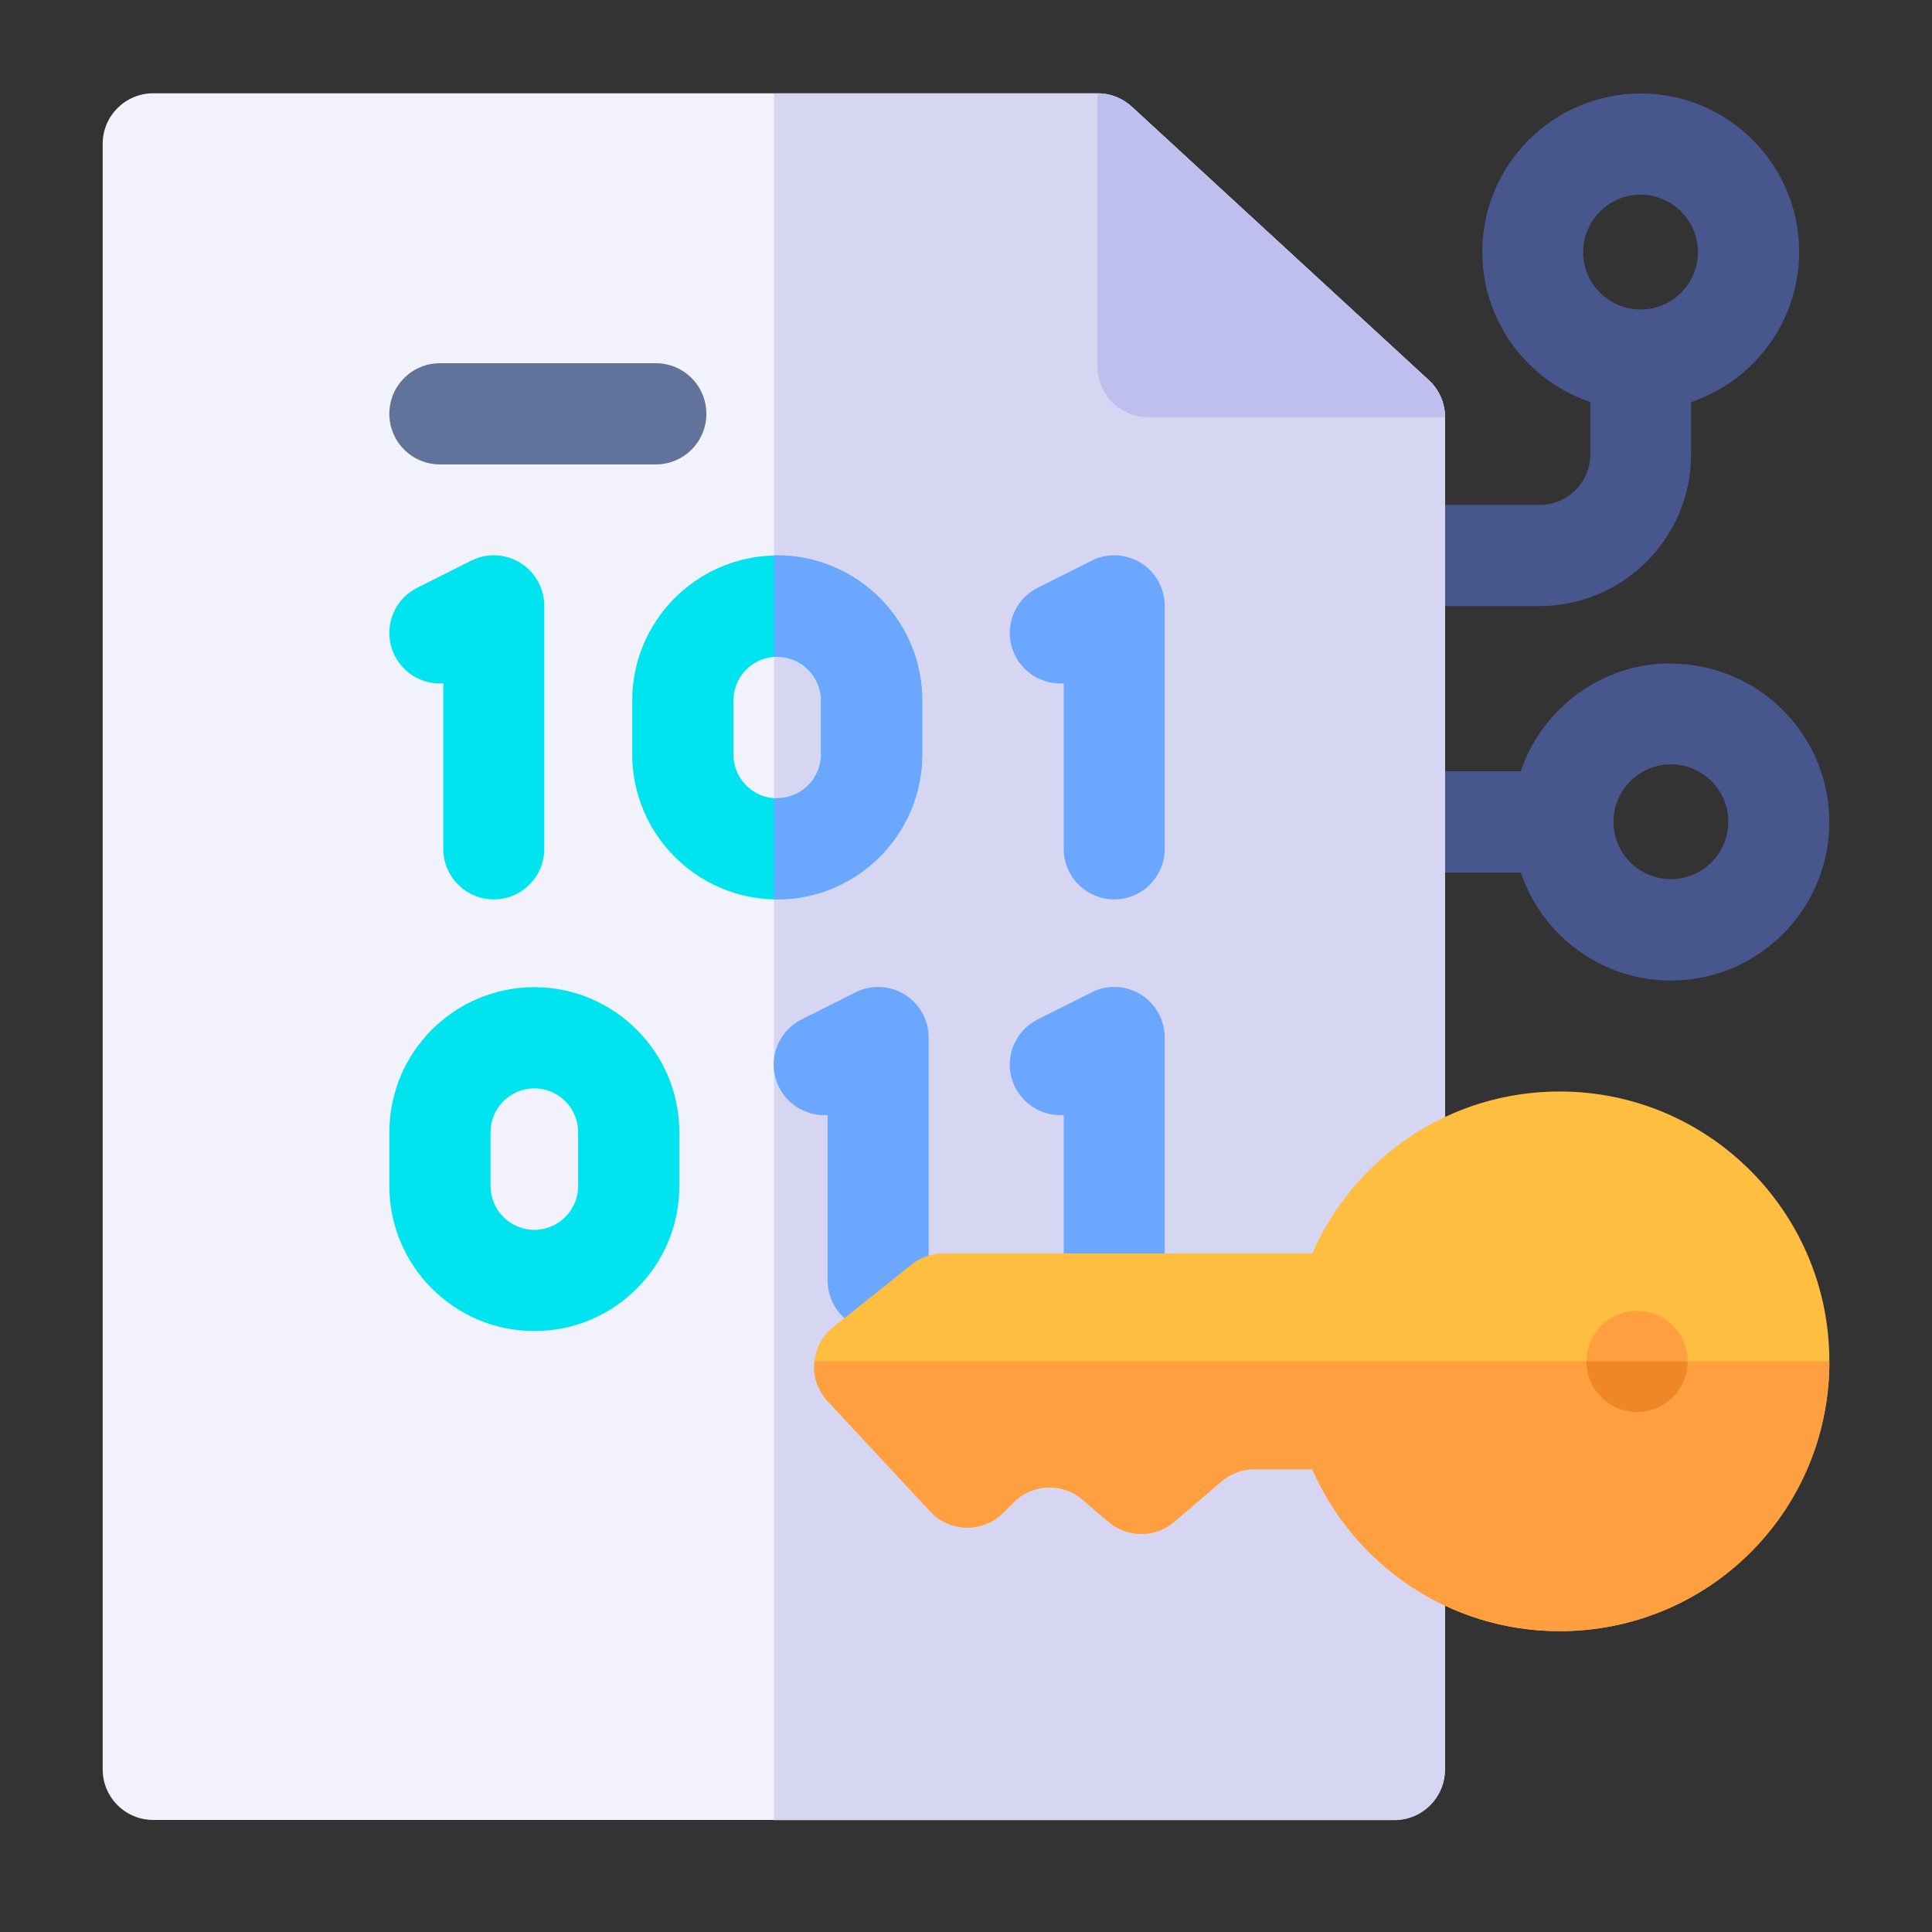 <?xml version="1.0" encoding="UTF-8"?>
<svg id="_レイヤー_1" xmlns="http://www.w3.org/2000/svg" version="1.1" viewBox="0 0 105 105">
  <rect x="0" y="0" width="105" height="105" fill="#333333" stroke="none"/>
  <!-- Generator: Adobe Illustrator 30.0.0, SVG Export Plug-In . SVG Version: 2.1.1 Build 123)  -->
  <defs>
    <style>
      .st0 {
        fill: #ff9f40;
      }

      .st1 {
        fill: #61729b;
      }

      .st2 {
        fill: #bfbfef;
      }

      .st3 {
        fill: #f2f2fc;
      }

      .st4 {
        fill: #47568c;
      }

      .st5 {
        fill: #6ba7ff;
      }

      .st6 {
        fill: #ffbe40;
      }

      .st7 {
        fill: #d6d6f2;
      }

      .st8 {
        fill: #00e4ef;
      }

      .st9 {
        fill: #ef8729;
      }
    </style>
  </defs>
  <g>
    <path class="st4" d="M75.96,32.94h7.7c4.55,0,8.25-3.7,8.25-8.25v-2.84c3.41-1.15,5.87-4.37,5.87-8.16,0-4.75-3.86-8.61-8.61-8.61s-8.61,3.86-8.61,8.61c0,3.79,2.46,7.01,5.87,8.16v2.84c0,1.52-1.23,2.75-2.75,2.75h-7.7c-1.52,0-2.75,1.23-2.75,2.75s1.23,2.75,2.75,2.75ZM89.16,10.58c1.72,0,3.12,1.4,3.12,3.12s-1.4,3.12-3.12,3.12-3.12-1.4-3.12-3.12,1.4-3.12,3.12-3.12Z"/>
    <path class="st4" d="M90.81,36.05c-3.79,0-7.01,2.46-8.16,5.87h-6.87c-1.52,0-2.75,1.23-2.75,2.75s1.23,2.75,2.75,2.75h6.87c1.15,3.41,4.37,5.87,8.16,5.87,4.75,0,8.61-3.86,8.61-8.61s-3.86-8.61-8.61-8.61ZM90.81,47.78c-1.72,0-3.12-1.4-3.12-3.12s1.4-3.12,3.12-3.12,3.12,1.4,3.12,3.12-1.4,3.12-3.12,3.12Z"/>
  </g>
  <path class="st3" d="M77.64,20.65l-16.13-14.85c-.51-.47-1.17-.73-1.86-.73H8.33c-1.52,0-2.75,1.23-2.75,2.75v88.34c0,1.52,1.23,2.75,2.75,2.75h67.45c1.52,0,2.75-1.23,2.75-2.75V22.67c0-.75-.31-1.49-.89-2.02Z"/>
  <path class="st7" d="M78.53,22.67v73.5c0,1.52-1.23,2.75-2.75,2.75h-33.72V5.08h17.6c.69,0,1.35.26,1.86.73l16.13,14.85c.58.53.89,1.27.89,2.02Z"/>
  <path class="st2" d="M77.64,20.65l-16.13-14.85c-.51-.47-1.17-.73-1.86-.73v14.85c0,1.52,1.23,2.75,2.75,2.75h16.13c0-.75-.31-1.49-.89-2.02Z"/>
  <path class="st5" d="M47.73,72.34c-1.52,0-2.75-1.23-2.75-2.75v-8.99c-1.07.07-2.13-.49-2.64-1.51-.68-1.36-.13-3.01,1.23-3.69l2.93-1.47c.85-.43,1.86-.38,2.67.12.81.5,1.3,1.39,1.3,2.34v13.2c0,1.52-1.23,2.75-2.75,2.75h0Z"/>
  <path class="st5" d="M60.56,72.34c-1.52,0-2.75-1.23-2.75-2.75v-8.99c-1.07.07-2.13-.49-2.64-1.51-.68-1.36-.13-3.01,1.23-3.69l2.93-1.47c.85-.43,1.86-.38,2.67.12s1.3,1.39,1.3,2.34v13.2c0,1.52-1.23,2.75-2.75,2.75h0Z"/>
  <path class="st8" d="M29.04,72.34c-4.35,0-7.88-3.54-7.88-7.88v-2.93c0-4.35,3.54-7.88,7.88-7.88s7.88,3.54,7.88,7.88v2.93c0,4.35-3.54,7.88-7.88,7.88ZM29.04,59.15c-1.31,0-2.38,1.07-2.38,2.38v2.93c0,1.31,1.07,2.38,2.38,2.38s2.38-1.07,2.38-2.38v-2.93c0-1.31-1.07-2.38-2.38-2.38Z"/>
  <path class="st5" d="M60.56,48.88c-1.52,0-2.75-1.23-2.75-2.75v-8.99c-1.07.07-2.13-.49-2.64-1.51-.68-1.36-.13-3.01,1.23-3.69l2.93-1.47c.85-.43,1.86-.38,2.67.12.81.5,1.3,1.39,1.3,2.34v13.2c0,1.52-1.23,2.75-2.75,2.75h0Z"/>
  <path class="st8" d="M42.24,30.19c-.06,0-.12,0-.18,0-4.26.1-7.7,3.59-7.7,7.88v2.93c0,4.29,3.44,7.78,7.7,7.88.06,0,.12,0,.18,0,4.35,0,7.88-3.54,7.88-7.88v-2.93c0-4.35-3.54-7.88-7.88-7.88ZM44.62,41c0,1.31-1.07,2.38-2.38,2.38-.06,0-.12,0-.18,0-1.23-.09-2.2-1.12-2.2-2.38v-2.93c0-1.25.97-2.28,2.2-2.37.06,0,.12,0,.18,0,1.31,0,2.38,1.07,2.38,2.38v2.93Z"/>
  <path class="st5" d="M50.12,38.07v2.93c0,4.35-3.54,7.88-7.88,7.88-.06,0-.12,0-.18,0v-5.5c.06,0,.12,0,.18,0,1.31,0,2.38-1.07,2.38-2.38v-2.93c0-1.31-1.07-2.38-2.38-2.38-.06,0-.12,0-.18,0v-5.51c.06,0,.12,0,.18,0,4.35,0,7.88,3.54,7.88,7.88h0Z"/>
  <path class="st8" d="M26.84,48.88c-1.52,0-2.75-1.23-2.75-2.75v-8.99c-1.07.07-2.13-.49-2.64-1.51-.68-1.36-.13-3.01,1.23-3.69l2.93-1.47c.85-.43,1.86-.38,2.67.12.81.5,1.3,1.39,1.3,2.34v13.2c0,1.52-1.23,2.75-2.75,2.75h0Z"/>
  <path class="st1" d="M35.64,25.24h-11.73c-1.52,0-2.75-1.23-2.75-2.75s1.23-2.75,2.75-2.75h11.73c1.52,0,2.75,1.23,2.75,2.75s-1.23,2.75-2.75,2.75Z"/>
  <path class="st6" d="M99.42,73.99c0,.09,0,.17,0,.26-.14,8.02-6.63,14.4-14.66,14.4-6.01,0-11.18-3.62-13.44-8.8h-3.14c-.66,0-1.29.23-1.79.66l-2.57,2.2c-1.03.88-2.55.88-3.58,0l-1.41-1.21c-1.09-.93-2.72-.87-3.73.14l-.58.58c-1.1,1.1-2.9,1.07-3.96-.07l-5.58-6c-.57-.61-.8-1.41-.72-2.17.08-.7.42-1.37,1.02-1.85l4.27-3.41c.49-.39,1.09-.6,1.72-.6h20.05c2.26-5.18,7.43-8.8,13.44-8.8,8.1,0,14.66,6.57,14.66,14.66Z"/>
  <path class="st0" d="M99.42,73.99c0,.09,0,.17,0,.26-.14,8.02-6.63,14.4-14.66,14.4-6.01,0-11.18-3.62-13.44-8.8h-3.14c-.66,0-1.29.23-1.79.66l-2.57,2.2c-1.03.88-2.55.88-3.58,0l-1.41-1.21c-1.09-.93-2.72-.87-3.73.14l-.58.58c-1.1,1.1-2.9,1.07-3.96-.07l-5.58-6c-.57-.61-.8-1.41-.72-2.17h55.16Z"/>
  <path class="st0" d="M88.97,71.24c-1.52,0-2.75,1.23-2.75,2.75s1.23,2.75,2.75,2.75,2.75-1.23,2.75-2.75-1.23-2.75-2.75-2.75Z"/>
  <path class="st9" d="M91.72,73.99c0,1.52-1.23,2.75-2.75,2.75s-2.75-1.23-2.75-2.75h5.5Z"/>
</svg>